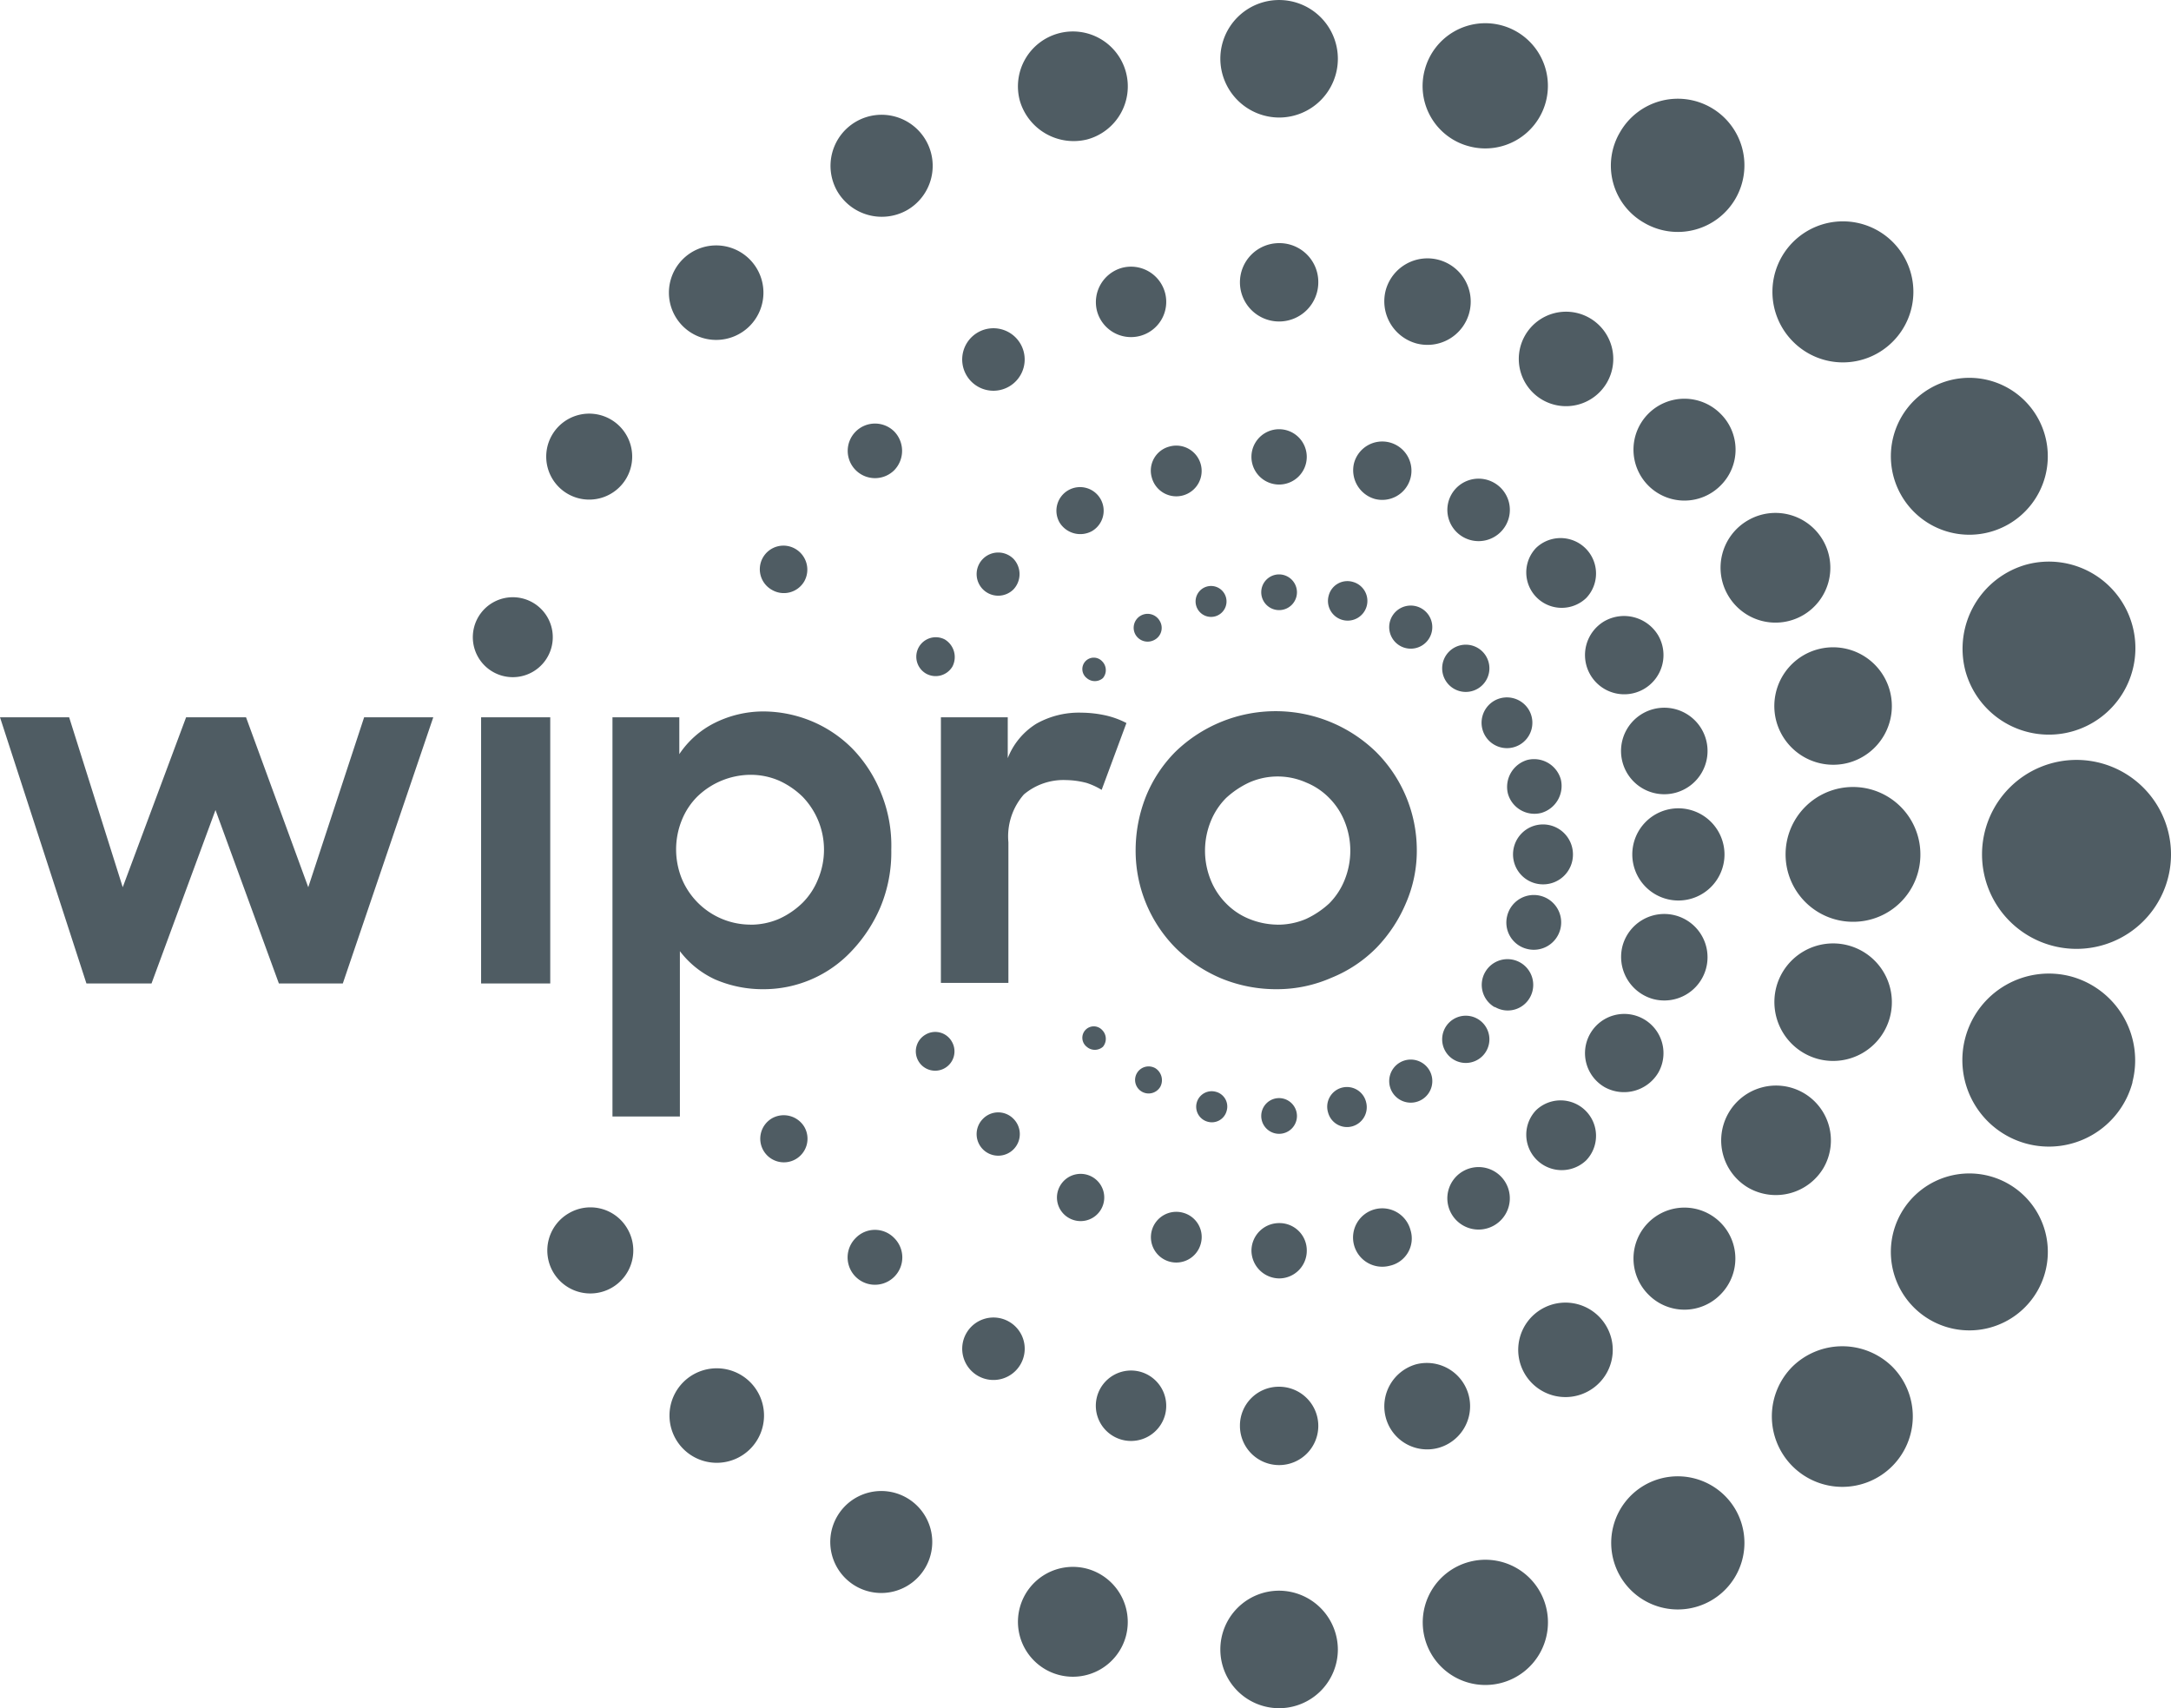 <svg xmlns="http://www.w3.org/2000/svg" width="112.313" height="88.379" viewBox="0 0 112.313 88.379"><path d="M340.753,103.109a4.476,4.476,0,1,0,3.16-5.485A4.522,4.522,0,0,0,340.753,103.109Z" transform="translate(-239.08 -68.414)" fill="#4f5c63"/><path d="M311.771,118.318a3.04,3.04,0,1,0-3.726-2.146A3.052,3.052,0,0,0,311.771,118.318Z" transform="translate(-216.149 -78.853)" fill="#4f5c63"/><path d="M284.155,127.235a2.238,2.238,0,1,0-2.742-1.58A2.237,2.237,0,0,0,284.155,127.235Z" transform="translate(-197.475 -86.22)" fill="#4f5c63"/><path d="M263.336,134.55a1.453,1.453,0,0,0,1.013-1.729,1.438,1.438,0,0,0-1.729-1.013,1.453,1.453,0,0,0-1.013,1.729A1.424,1.424,0,0,0,263.336,134.55Z" transform="translate(-183.601 -92.491)" fill="#4f5c63"/><path d="M328.71,71.654a4.059,4.059,0,1,0,1.49-5.544A4.057,4.057,0,0,0,328.71,71.654Z" transform="translate(-230.346 -46.02)" fill="#4f5c63"/><path d="M299.023,93.283a2.838,2.838,0,1,0,1.043-3.875A2.828,2.828,0,0,0,299.023,93.283Z" transform="translate(-209.631 -62.492)" fill="#4f5c63"/><path d="M276.093,107.194a2.03,2.03,0,1,0,2.772.745A2.057,2.057,0,0,0,276.093,107.194Z" transform="translate(-193.079 -75.062)" fill="#4f5c63"/><path d="M257.813,121.207a1.314,1.314,0,1,0,1.788.507,1.321,1.321,0,0,0-1.788-.507Z" transform="translate(-180.493 -84.961)" fill="#4f5c63"/><path d="M313.83,44.63a3.646,3.646,0,1,0-5.157,0A3.634,3.634,0,0,0,313.83,44.63Z" transform="translate(-215.912 -26.954)" fill="#4f5c63"/><path d="M287.983,69.957a2.635,2.635,0,1,0,0,3.726A2.609,2.609,0,0,0,287.983,69.957Z" transform="translate(-198.979 -48.556)" fill="#4f5c63"/><path d="M265.337,93.845a1.834,1.834,0,0,0,2.593,2.593,1.834,1.834,0,0,0-2.593-2.593Z" transform="translate(-185.87 -65.498)" fill="#4f5c63"/><path d="M250.658,113.987a1.222,1.222,0,1,0,0-1.729A1.223,1.223,0,0,0,250.658,113.987Z" transform="translate(-175.692 -78.546)" fill="#4f5c63"/><path d="M281.313,23.569a3.446,3.446,0,1,0-1.252-4.71,3.4,3.4,0,0,0,1.252,4.71Z" transform="translate(-196.243 -12.034)" fill="#4f5c63"/><path d="M263.92,55.314a2.444,2.444,0,1,0,3.338-.894A2.444,2.444,0,0,0,263.92,55.314Z" transform="translate(-185.02 -37.966)" fill="#4f5c63"/><path d="M253.6,83.29a1.616,1.616,0,1,0,.6,2.206A1.613,1.613,0,0,0,253.6,83.29Z" transform="translate(-176.305 -58.312)" fill="#4f5c63"/><path d="M242.782,105.262a1.115,1.115,0,1,0,.417,1.52A1.117,1.117,0,0,0,242.782,105.262Z" transform="translate(-169.247 -73.785)" fill="#4f5c63"/><path d="M249.323,10.411a3.239,3.239,0,1,0-2.3-3.964A3.22,3.22,0,0,0,249.323,10.411Z" transform="translate(-173.314 -2.84)" fill="#4f5c63"/><path d="M241.916,49.235a2.238,2.238,0,1,0-1.58-2.742A2.261,2.261,0,0,0,241.916,49.235Z" transform="translate(-168.65 -31.469)" fill="#4f5c63"/><path d="M235.958,79.606a1.511,1.511,0,1,0-1.073-1.848A1.543,1.543,0,0,0,235.958,79.606Z" transform="translate(-164.837 -53.793)" fill="#4f5c63"/><path d="M230.515,101.631a1.02,1.02,0,1,0,1.252-.715A1,1,0,0,0,230.515,101.631Z" transform="translate(-161.779 -70.81)" fill="#4f5c63"/><path d="M214.84,6.081a3.04,3.04,0,1,0-3.04-3.04A3.053,3.053,0,0,0,214.84,6.081Z" transform="translate(-148.668)" fill="#4f5c63"/><path d="M217.227,42.2a2.027,2.027,0,1,0,2.027,2.027A2.01,2.01,0,0,0,217.227,42.2Z" transform="translate(-151.054 -29.621)" fill="#4f5c63"/><path d="M220.061,75.931a1.431,1.431,0,0,0-1.431-1.431,1.431,1.431,0,0,0,0,2.862A1.431,1.431,0,0,0,220.061,75.931Z" transform="translate(-152.458 -52.293)" fill="#4f5c63"/><path d="M219.824,99.7a.924.924,0,1,0,.924.924A.929.929,0,0,0,219.824,99.7Z" transform="translate(-153.652 -69.982)" fill="#4f5c63"/><path d="M180.246,11.043a2.842,2.842,0,1,0-3.487-2A2.9,2.9,0,0,0,180.246,11.043Z" transform="translate(-123.999 -3.83)" fill="#4f5c63"/><path d="M190.248,48.579a1.822,1.822,0,1,0,1.282-2.236A1.842,1.842,0,0,0,190.248,48.579Z" transform="translate(-133.495 -32.483)" fill="#4f5c63"/><path d="M199.8,78.983a1.312,1.312,0,1,0,.924-1.61,1.287,1.287,0,0,0-.924,1.61Z" transform="translate(-140.213 -54.273)" fill="#4f5c63"/><path d="M207.533,102.712a.8.8,0,1,0,.566-.984A.8.8,0,0,0,207.533,102.712Z" transform="translate(-145.653 -71.384)" fill="#4f5c63"/><path d="M148.1,24.886A2.643,2.643,0,1,0,144.5,23.9,2.667,2.667,0,0,0,148.1,24.886Z" transform="translate(-101.186 -14.007)" fill="#4f5c63"/><path d="M169.4,59.992a1.616,1.616,0,1,0-2.206-.6A1.613,1.613,0,0,0,169.4,59.992Z" transform="translate(-117.203 -39.991)" fill="#4f5c63"/><path d="M185.187,86.834a1.222,1.222,0,1,0-1.669-.447A1.257,1.257,0,0,0,185.187,86.834Z" transform="translate(-128.702 -59.352)" fill="#4f5c63"/><path d="M198.156,106.973a.721.721,0,1,0-1.252.715.727.727,0,0,0,.954.268A.7.7,0,0,0,198.156,106.973Z" transform="translate(-138.154 -74.84)" fill="#4f5c63"/><path d="M120.273,46.773a2.445,2.445,0,1,0-3.458,0A2.447,2.447,0,0,0,120.273,46.773Z" transform="translate(-81.494 -29.902)" fill="#4f5c63"/><path d="M149.5,73.9a1.412,1.412,0,1,0,0,2A1.44,1.44,0,0,0,149.5,73.9Z" transform="translate(-103.236 -51.574)" fill="#4f5c63"/><path d="M171.39,96.21a1.117,1.117,0,1,0,0,1.58A1.153,1.153,0,0,0,171.39,96.21Z" transform="translate(-118.959 -67.297)" fill="#4f5c63"/><path d="M188.947,114.412a.591.591,0,1,0-.8.864.635.635,0,0,0,.835,0A.642.642,0,0,0,188.947,114.412Z" transform="translate(-131.925 -80.193)" fill="#4f5c63"/><path d="M95.879,75.935a2.224,2.224,0,1,0-.8-3.04A2.225,2.225,0,0,0,95.879,75.935Z" transform="translate(-66.519 -50.39)" fill="#4f5c63"/><path d="M133.8,94.933a1.222,1.222,0,1,0-1.222,2.116,1.222,1.222,0,0,0,1.669-.447A1.242,1.242,0,0,0,133.8,94.933Z" transform="translate(-92.638 -66.527)" fill="#4f5c63"/><path d="M160.462,110.691a1.008,1.008,0,0,0-.984,1.759,1.01,1.01,0,0,0,1.371-.358,1.063,1.063,0,0,0-.387-1.4Z" transform="translate(-111.578 -77.604)" fill="#4f5c63"/><path d="M348.888,131.9a4.888,4.888,0,1,0,4.888,4.918A4.891,4.891,0,0,0,348.888,131.9Z" transform="translate(-241.463 -92.584)" fill="#4f5c63"/><path d="M316.875,140.087a3.487,3.487,0,1,0-3.487,3.487A3.473,3.473,0,0,0,316.875,140.087Z" transform="translate(-217.527 -95.883)" fill="#4f5c63"/><path d="M285.685,140.3a2.385,2.385,0,1,0,2.385,2.385A2.392,2.392,0,0,0,285.685,140.3Z" transform="translate(-198.856 -98.48)" fill="#4f5c63"/><path d="M265.7,144.65a1.55,1.55,0,1,0-1.55,1.55A1.539,1.539,0,0,0,265.7,144.65Z" transform="translate(-184.326 -100.446)" fill="#4f5c63"/><path d="M346.21,169.125a4.476,4.476,0,1,0,3.16,5.485v-.03A4.5,4.5,0,0,0,346.21,169.125Z" transform="translate(-239.052 -118.601)" fill="#4f5c63"/><path d="M310.187,169.718a3.04,3.04,0,1,0-2.146-3.726A3.052,3.052,0,0,0,310.187,169.718Z" transform="translate(-216.144 -114.932)" fill="#4f5c63"/><path d="M283.016,163.035a2.238,2.238,0,1,0-1.58-2.742A2.261,2.261,0,0,0,283.016,163.035Z" transform="translate(-197.499 -111.349)" fill="#4f5c63"/><path d="M262.493,158.122a1.417,1.417,0,1,0-1.013-1.729,1.405,1.405,0,0,0,1.013,1.729Z" transform="translate(-183.503 -109.029)" fill="#4f5c63"/><path d="M334.254,204.21a4.06,4.06,0,1,0,1.49,5.544A4.057,4.057,0,0,0,334.254,204.21Z" transform="translate(-230.346 -142.956)" fill="#4f5c63"/><path d="M304.026,192.683a2.838,2.838,0,1,0-3.875,1.043A2.868,2.868,0,0,0,304.026,192.683Z" transform="translate(-209.686 -132.264)" fill="#4f5c63"/><path d="M278.865,179.02a2.03,2.03,0,1,0-2.772.745A2.065,2.065,0,0,0,278.865,179.02Z" transform="translate(-193.079 -123.518)" fill="#4f5c63"/><path d="M259.653,168.507a1.329,1.329,0,1,0-2.3-1.341,1.327,1.327,0,0,0,.477,1.818h.03A1.311,1.311,0,0,0,259.653,168.507Z" transform="translate(-180.515 -116.881)" fill="#4f5c63"/><path d="M308.573,234.726a3.646,3.646,0,1,0,5.157,0A3.689,3.689,0,0,0,308.573,234.726Z" transform="translate(-215.842 -164.023)" fill="#4f5c63"/><path d="M287.983,214.083a2.635,2.635,0,1,0-3.726,0A2.609,2.609,0,0,0,287.983,214.083Z" transform="translate(-198.979 -147.106)" fill="#4f5c63"/><path d="M267.93,194.03a1.834,1.834,0,0,0-2.593-2.593,1.834,1.834,0,0,0,2.593,2.593Z" transform="translate(-185.87 -133.998)" fill="#4f5c63"/><path d="M250.658,178.387a1.222,1.222,0,1,0,0-1.729A1.223,1.223,0,0,0,250.658,178.387Z" transform="translate(-175.692 -123.75)" fill="#4f5c63"/><path d="M281.36,256.708a3.446,3.446,0,1,0,4.71,1.252A3.454,3.454,0,0,0,281.36,256.708Z" transform="translate(-196.29 -179.865)" fill="#4f5c63"/><path d="M268.053,227.314a2.444,2.444,0,1,0-.894,3.338A2.437,2.437,0,0,0,268.053,227.314Z" transform="translate(-184.95 -158.698)" fill="#4f5c63"/><path d="M253.6,205.592a1.616,1.616,0,1,0-2.206-.6A1.613,1.613,0,0,0,253.6,205.592Z" transform="translate(-176.305 -142.192)" fill="#4f5c63"/><path d="M241.679,184.062a1.115,1.115,0,1,0,1.52.417A1.117,1.117,0,0,0,241.679,184.062Z" transform="translate(-169.247 -129.097)" fill="#4f5c63"/><path d="M249.323,270.828a3.239,3.239,0,1,0,3.964,2.3A3.234,3.234,0,0,0,249.323,270.828Z" transform="translate(-173.314 -190.02)" fill="#4f5c63"/><path d="M243.079,240.935a2.238,2.238,0,0,0-1.162-4.322,2.261,2.261,0,0,0-1.58,2.742,2.214,2.214,0,0,0,2.742,1.58Z" transform="translate(-168.65 -166.029)" fill="#4f5c63"/><path d="M237.806,210.858a1.511,1.511,0,1,0-1.073,1.848,1.446,1.446,0,0,0,1.073-1.848Z" transform="translate(-164.837 -147.219)" fill="#4f5c63"/><path d="M232.382,189.531a1.02,1.02,0,1,0-1.967.537,1.014,1.014,0,0,0,1.252.715A1.028,1.028,0,0,0,232.382,189.531Z" transform="translate(-161.709 -132.509)" fill="#4f5c63"/><path d="M214.84,276.1a3.04,3.04,0,1,0,3.04,3.04A3.053,3.053,0,0,0,214.84,276.1Z" transform="translate(-148.668 -193.802)" fill="#4f5c63"/><path d="M215.2,242.727a2.027,2.027,0,1,0,2.027-2.027A2.01,2.01,0,0,0,215.2,242.727Z" transform="translate(-151.054 -168.954)" fill="#4f5c63"/><path d="M218.631,215.161a1.431,1.431,0,0,0,1.431-1.431,1.412,1.412,0,0,0-1.431-1.431,1.431,1.431,0,0,0-1.431,1.431,1.45,1.45,0,0,0,1.431,1.431Z" transform="translate(-152.458 -149.019)" fill="#4f5c63"/><path d="M219.824,190.6a.924.924,0,1,0,.924.924A.929.929,0,0,0,219.824,190.6Z" transform="translate(-153.652 -133.787)" fill="#4f5c63"/><path d="M180.251,272.063a2.842,2.842,0,1,0,2,3.487A2.856,2.856,0,0,0,180.251,272.063Z" transform="translate(-124.004 -190.898)" fill="#4f5c63"/><path d="M192.484,237.948a1.822,1.822,0,1,0,1.282,2.236A1.829,1.829,0,0,0,192.484,237.948Z" transform="translate(-133.495 -166.977)" fill="#4f5c63"/><path d="M201.412,210.4a1.312,1.312,0,1,0,.924,1.61A1.3,1.3,0,0,0,201.412,210.4Z" transform="translate(-140.217 -147.658)" fill="#4f5c63"/><path d="M209.206,190.44a.788.788,0,0,0-.566-.984.8.8,0,0,0-.417,1.55A.791.791,0,0,0,209.206,190.44Z" transform="translate(-145.746 -132.971)" fill="#4f5c63"/><path d="M148.085,259.178a2.638,2.638,0,1,0,.954,3.607A2.638,2.638,0,0,0,148.085,259.178Z" transform="translate(-101.168 -181.679)" fill="#4f5c63"/><path d="M169.4,228.89a1.616,1.616,0,1,0,.6,2.206A1.613,1.613,0,0,0,169.4,228.89Z" transform="translate(-117.203 -160.512)" fill="#4f5c63"/><path d="M184.065,206.034a1.222,1.222,0,1,0-.447-1.669A1.215,1.215,0,0,0,184.065,206.034Z" transform="translate(-128.772 -143.021)" fill="#4f5c63"/><path d="M198.012,185.158a.7.7,0,1,0,.268.954.734.734,0,0,0-.268-.954Z" transform="translate(-138.248 -129.895)" fill="#4f5c63"/><path d="M116.915,238.215a2.445,2.445,0,1,0,3.458,0A2.447,2.447,0,0,0,116.915,238.215Z" transform="translate(-81.564 -166.707)" fill="#4f5c63"/><path d="M147.5,213.9a1.412,1.412,0,0,0,2,2,1.412,1.412,0,0,0,0-2A1.386,1.386,0,0,0,147.5,213.9Z" transform="translate(-103.236 -149.844)" fill="#4f5c63"/><path d="M169.81,193.41a1.117,1.117,0,1,0,1.58,0A1.1,1.1,0,0,0,169.81,193.41Z" transform="translate(-118.959 -135.524)" fill="#4f5c63"/><path d="M188.947,178.412a.591.591,0,1,0-.8.864.635.635,0,0,0,.835,0A.642.642,0,0,0,188.947,178.412Z" transform="translate(-131.925 -125.117)" fill="#4f5c63"/><path d="M96.079,209.875a2.224,2.224,0,1,0,3.04.8A2.206,2.206,0,0,0,96.079,209.875Z" transform="translate(-66.66 -147.1)" fill="#4f5c63"/><path d="M132.58,193.733a1.222,1.222,0,1,0,1.669.447A1.242,1.242,0,0,0,132.58,193.733Z" transform="translate(-92.638 -135.877)" fill="#4f5c63"/><path d="M159.415,179.257a1,1,0,1,0,1.371.358A.984.984,0,0,0,159.415,179.257Z" transform="translate(-111.544 -125.723)" fill="#4f5c63"/><path d="M24.889,109.871h3.577v13.771H24.889Zm2.176-6.14a2.068,2.068,0,1,0,1.461,2.534A2.067,2.067,0,0,0,27.065,103.731ZM39.525,123.94a6.208,6.208,0,0,1-2.534-.507,4.821,4.821,0,0,1-1.818-1.461v8.555H31.685V109.871h3.458v1.908a4.75,4.75,0,0,1,1.818-1.61,5.658,5.658,0,0,1,2.534-.6,6.591,6.591,0,0,1,2.5.507,6.478,6.478,0,0,1,2.116,1.431,7.035,7.035,0,0,1,1.461,2.265,7.2,7.2,0,0,1,.537,2.951,7.366,7.366,0,0,1-.566,2.981,7.663,7.663,0,0,1-1.49,2.265A6.226,6.226,0,0,1,39.525,123.94Zm-.715-3.338a3.7,3.7,0,0,0,1.49-.3,4.24,4.24,0,0,0,1.222-.835,3.632,3.632,0,0,0,.8-1.222,3.943,3.943,0,0,0-.8-4.262,4.24,4.24,0,0,0-1.222-.835,3.7,3.7,0,0,0-1.49-.3,3.986,3.986,0,0,0-2.742,1.133,3.631,3.631,0,0,0-.8,1.222,4.043,4.043,0,0,0,0,3.011,3.856,3.856,0,0,0,3.547,2.385Zm9.866-10.731h3.458v2.116a3.654,3.654,0,0,1,1.49-1.788,4.483,4.483,0,0,1,2.325-.566,6.032,6.032,0,0,1,1.282.149,4.4,4.4,0,0,1,1.043.387l-1.282,3.458a3.658,3.658,0,0,0-.775-.358,4.433,4.433,0,0,0-1.073-.149,3.173,3.173,0,0,0-2.176.745,3.292,3.292,0,0,0-.8,2.474v7.273H48.675ZM66.053,123.94a7.46,7.46,0,0,1-2.891-.566,7.56,7.56,0,0,1-2.325-1.55,7.148,7.148,0,0,1-2.087-5.067,7.551,7.551,0,0,1,.537-2.8,7.014,7.014,0,0,1,1.52-2.3,7.451,7.451,0,0,1,10.373,0,7.177,7.177,0,0,1,2.116,5.067,6.787,6.787,0,0,1-.566,2.772,7.518,7.518,0,0,1-1.52,2.3,6.915,6.915,0,0,1-2.325,1.55A6.989,6.989,0,0,1,66.053,123.94Zm.03-3.338a3.7,3.7,0,0,0,1.49-.3,4.662,4.662,0,0,0,1.192-.8,3.632,3.632,0,0,0,.8-1.222,4.043,4.043,0,0,0,0-3.011,3.631,3.631,0,0,0-.8-1.222,3.515,3.515,0,0,0-1.192-.8,3.634,3.634,0,0,0-2.951,0,4.662,4.662,0,0,0-1.192.8,3.631,3.631,0,0,0-.8,1.222,4.043,4.043,0,0,0,0,3.011,3.632,3.632,0,0,0,.8,1.222,3.515,3.515,0,0,0,1.192.8A3.992,3.992,0,0,0,66.083,120.6ZM0,109.871H3.577l2.772,8.793,3.279-8.793h3.1l3.219,8.793,2.891-8.793h3.577l-4.68,13.771H14.427l-3.279-8.972-3.309,8.972H4.471Z" transform="translate(0 -72.761)" fill="#4f5c63"/></svg>